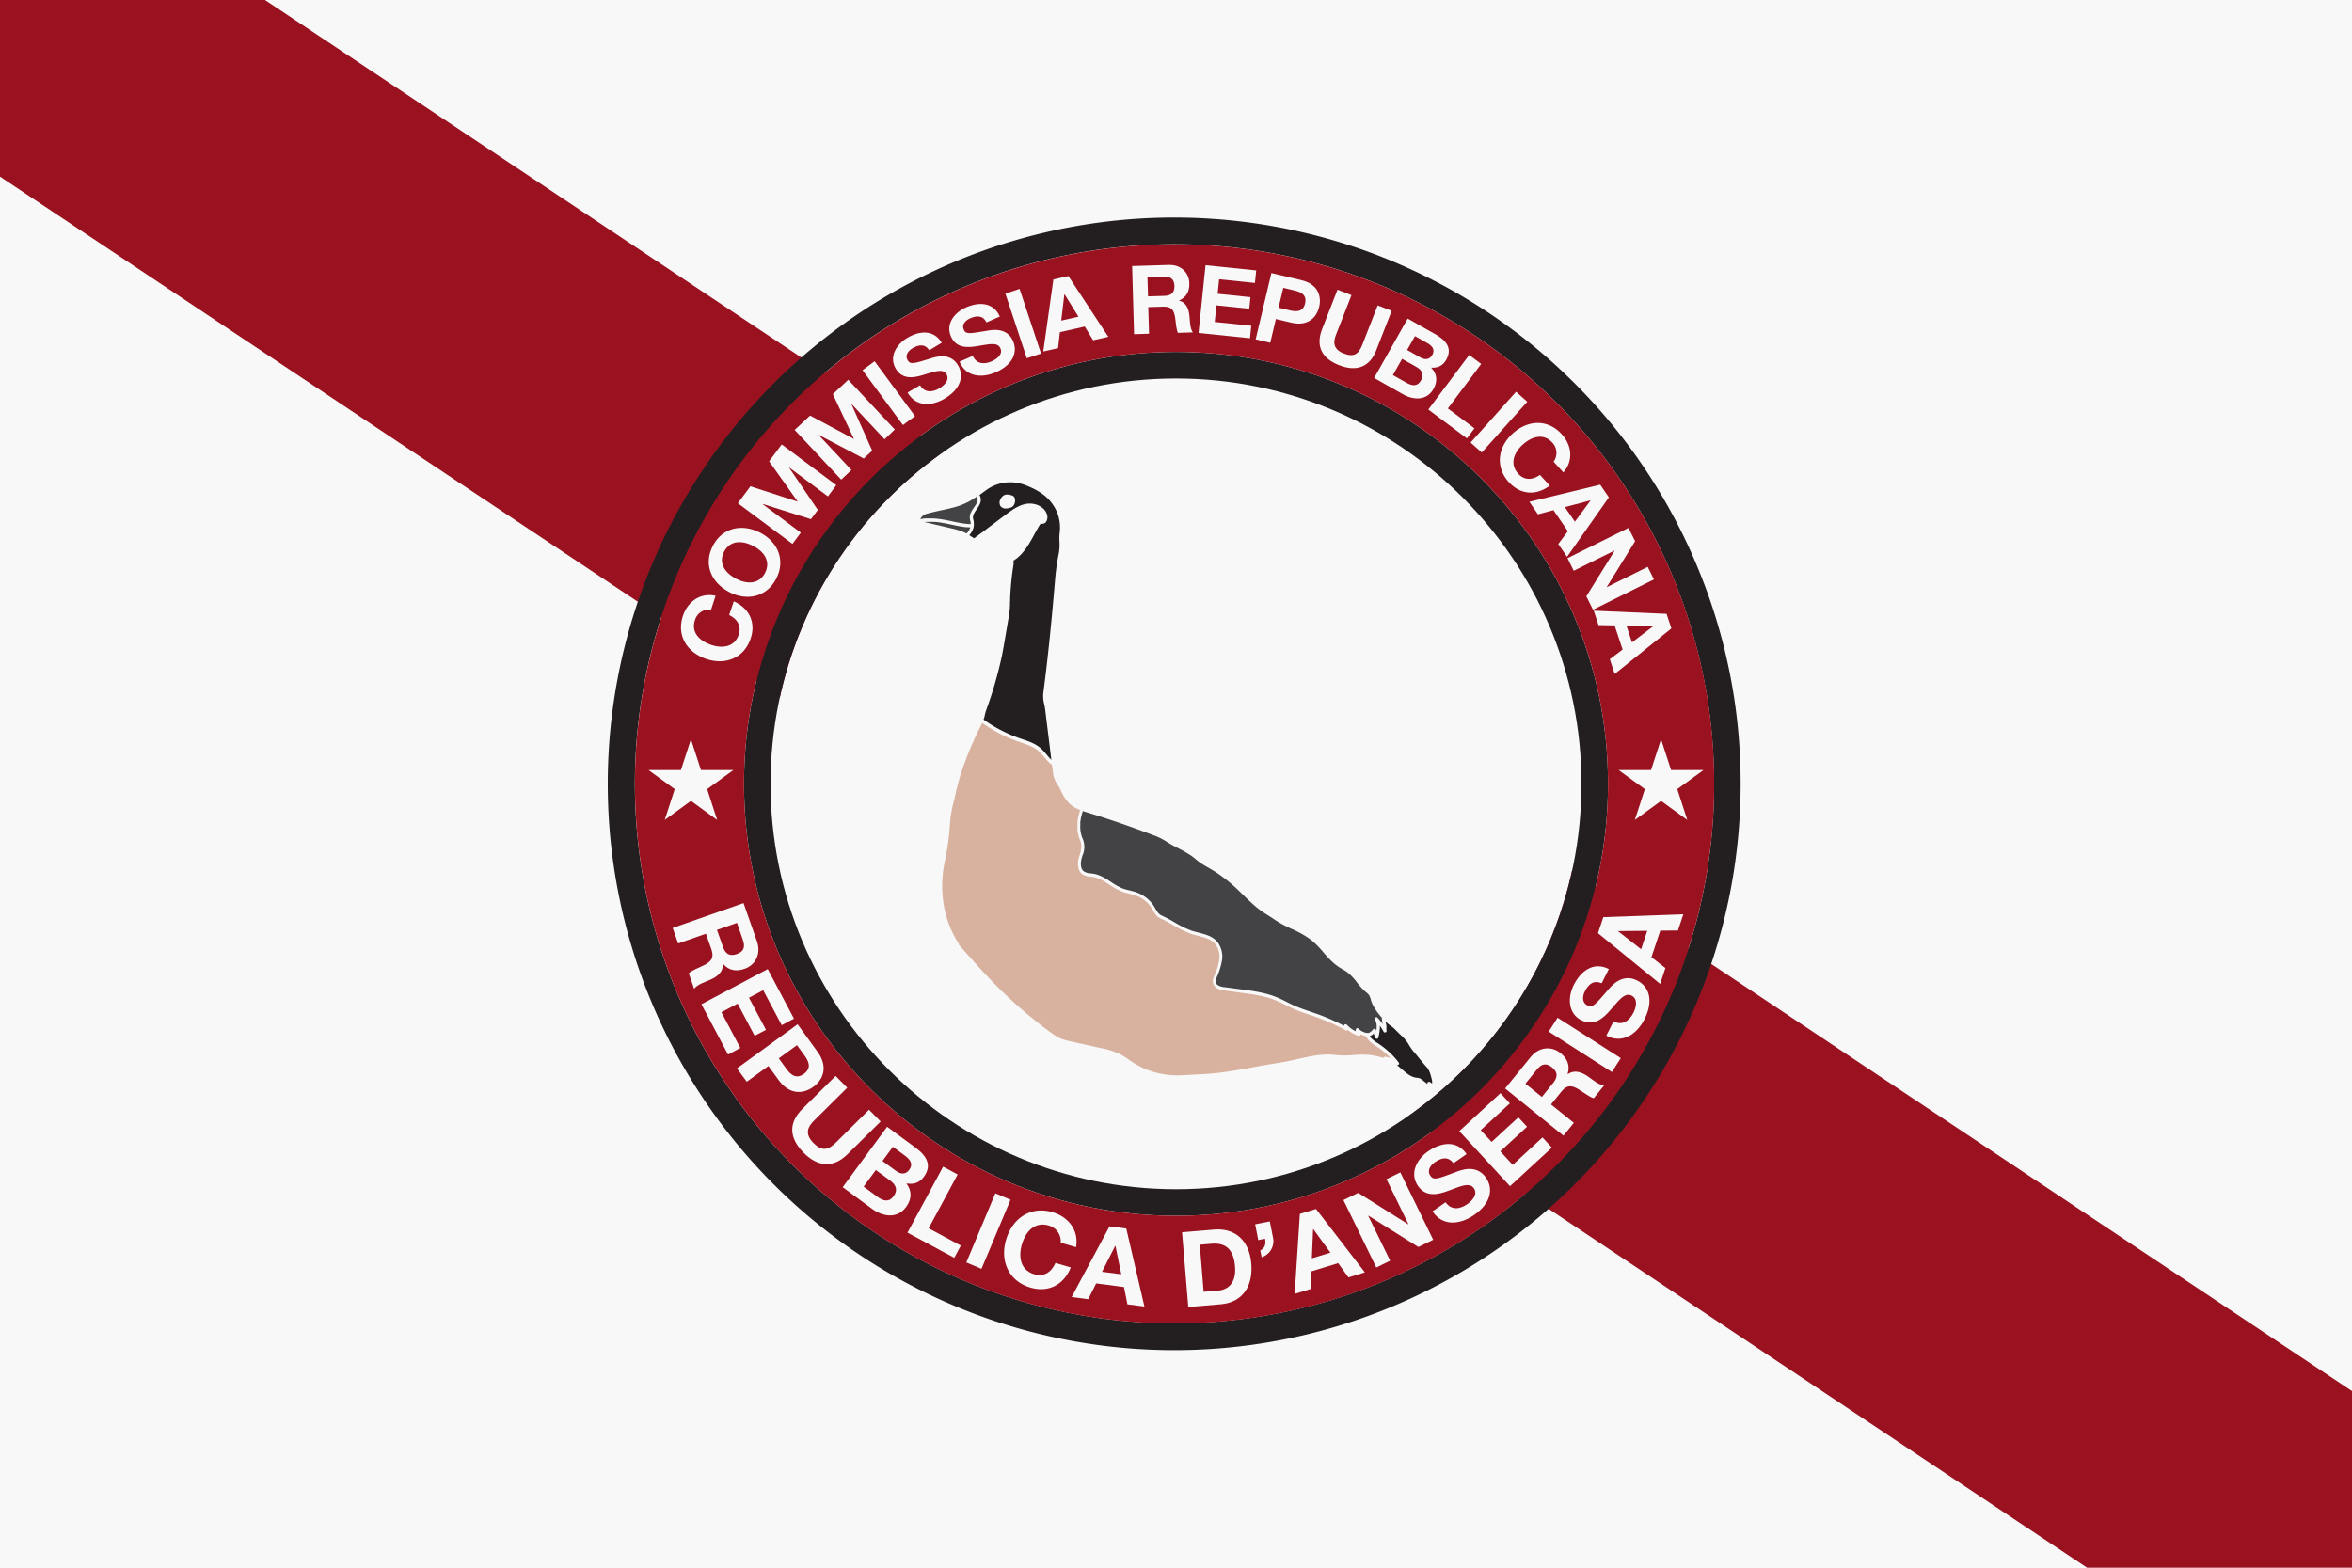 <svg id="Flags" xmlns="http://www.w3.org/2000/svg" width="1200" height="800" viewBox="0 0 1200 800">
  <defs>
    <style>
      .cls-1 {
        fill: #f8f8f9;
      }

      .cls-2 {
        fill: #9a1220;
      }

      .cls-3 {
        fill: #231f20;
      }

      .cls-4 {
        fill: #434345;
      }

      .cls-5 {
        fill: #d8b29f;
      }
    </style>
  </defs>
  <title>Flag of the President of Anserisa (Reverse)</title>
  <g id="President_of_Anserisa_Reverse" data-name="President of Anserisa Reverse">
    <rect class="cls-1" width="1200" height="800"/>
    <polygon class="cls-2" points="0 0 0 90.13 1064.8 800 1200 800 1200 709.87 135.2 0 0 0"/>
    <g id="Seal_of_the_Commission" data-name="Seal of the Commission">
      <g>
        <circle class="cls-1" cx="1000" cy="770.85" r="206.87" transform="translate(-652.18 562.04) rotate(-45)"/>
        <path class="cls-3" d="M1265.43,658.7a289,289,0,1,0,22.65,112.15A287.06,287.06,0,0,0,1265.43,658.7Zm-12.47,219a275.32,275.32,0,1,1,21.59-106.87A273.58,273.58,0,0,1,1253,877.72Z" transform="translate(-400 -370.85)"/>
        <path class="cls-3" d="M1000,550.44c-121.53,0-220.41,98.87-220.41,220.41S878.47,991.26,1000,991.26s220.41-98.88,220.41-220.41S1121.53,550.44,1000,550.44Zm0,427.28c-114.07,0-206.87-92.8-206.87-206.87S885.93,564,1000,564s206.87,92.81,206.87,206.88S1114.07,977.72,1000,977.72Z" transform="translate(-400 -370.85)"/>
        <path class="cls-2" d="M1253,664a275.32,275.32,0,1,0,21.59,106.88A273.8,273.8,0,0,0,1253,664ZM1000,991.26c-121.53,0-220.41-98.88-220.41-220.41S878.47,550.44,1000,550.44s220.41,98.87,220.41,220.41S1121.53,991.26,1000,991.26Z" transform="translate(-400 -370.85)"/>
      </g>
      <g>
        <g>
          <path class="cls-4" d="M898.78,626.08v0a4.2,4.2,0,0,1-.08.47l-.06.24a6.28,6.28,0,0,1-.55,1.22c-.07.14-.15.27-.23.4l-.12.19c-.13.22-.28.43-.43.65l-.34.5h0c-1.14,1.64-2.3,3.33-2.17,5.37,0,.19,0,.38.07.56l0,.19c0,.11.05.23.08.35s0,.23.08.34c.06.27.12.52.16.76a4.21,4.21,0,0,1,.07.94h-.22l-1,0h0l-1.29-.13c-.58-.07-1.16-.15-1.73-.24l-.59-.09-.7-.13-.71-.13c-.71-.13-1.41-.27-2.11-.42l-1.28-.27c-1.72-.37-3.51-.74-5.28-1a34.74,34.74,0,0,0-5.4-.46h-.79l-.5,0h-.06l-.31,0h-.21l-.36,0-.43,0-.34,0-.48.06-.65.1h0l-.6.12-.14,0-.37.08-.16,0a5.16,5.16,0,0,1,3.3-2.74c2.35-.66,4.78-1.19,7.13-1.7,3-.63,6-1.29,9-2.22a33.5,33.5,0,0,0,9.42-4.92,1.51,1.51,0,0,1,.11.22l0,0c0,.07.05.14.08.2a1.42,1.42,0,0,1,.07.22l0,.1,0,.11A2.9,2.9,0,0,1,898.78,626.08Z" transform="translate(-400 -370.85)"/>
          <path class="cls-3" d="M898.73,625.25l0-.11a.43.43,0,0,1,0,.11,2.91,2.91,0,0,1,.06.83A2.9,2.9,0,0,0,898.73,625.25Zm-1.89,11.84h0a2,2,0,0,1,0,.24Zm0,2.17s0,0,0,.07a.64.64,0,0,1,0-.07v0A.06.06,0,0,1,896.84,639.26Z" transform="translate(-400 -370.85)"/>
        </g>
        <g>
          <path class="cls-4" d="M895,639.93h0s0,.08,0,.12a.56.56,0,0,0,0,.12.87.87,0,0,1-.07.17,1.8,1.8,0,0,1-.08.21l-.09.21-.15.31h0l-.16.31a10.31,10.31,0,0,1-.71,1.06c-.09.12-.18.23-.28.34h0l-.3.33h0c-.31-.17-.61-.33-.9-.47a33.12,33.12,0,0,0-6.8-2.15l-1-.24-12.78-3,.4-.05.41,0,.43,0c.14,0,.28,0,.43,0a30.22,30.22,0,0,1,6.86.36c1.73.28,3.5.66,5.2,1l.66.14,1.72.35.59.12c.64.13,1.28.24,1.93.35l1.07.17,1.26.17.5,0c.35,0,.71.07,1.07.09l.5,0H895Z" transform="translate(-400 -370.85)"/>
          <path class="cls-3" d="M896.84,639.26s0,0,0,.07a.64.64,0,0,1,0-.07v0A.06.06,0,0,1,896.84,639.26Zm-1.55-1h0Zm-.57,1.61.3,0h-.3Z" transform="translate(-400 -370.85)"/>
        </g>
        <g>
          <path class="cls-3" d="M936.16,627c-3.81-4.76-9.37-7.24-13.79-8.87a20.89,20.89,0,0,0-19.3,2.9c-.7.51-1.39,1-2.06,1.5l-1.28.93v0c0,.08.09.17.14.26s.09.19.13.28a1,1,0,0,1,.07.15c.06.15.11.3.16.46a3,3,0,0,1,.08.32c.48,2.22-.79,4.05-2,5.82-1,1.47-2,2.86-1.88,4.34,0,.14,0,.28.05.42l.06.29c0,.15.07.29.11.45s.14.56.18.86a2,2,0,0,1,0,.24c0,.1,0,.21,0,.31a6.52,6.52,0,0,1,0,1.59.06.06,0,0,1,0,0s0,0,0,.07h0a6.63,6.63,0,0,1-.19.86,2.12,2.12,0,0,1-.09.31c0,.1-.06.19-.1.29a10.08,10.08,0,0,1-.54,1.22c0,.08-.09.16-.14.24a1.59,1.59,0,0,1-.13.22l-.12.21-.18.27-.14.19a10.72,10.72,0,0,1-.67.84l.75.48c.55.36,1.11.72,1.71,1.08l.86-.63.86-.62.86-.64.85-.63,1.55-1.15,1.84-1.39,9.17-6.89c.76-.57,1.55-1.17,2.37-1.75.41-.28.82-.57,1.25-.85.74-.48,1.51-.94,2.31-1.36l1-.5h0c.23-.1.47-.21.71-.3l.72-.27.37-.12.37-.11a15.44,15.44,0,0,1,1.53-.35c.28-.05.57-.08.86-.11h0a11.63,11.63,0,0,1,2.63.1,9.86,9.86,0,0,1,5,2.27l.25.23a7,7,0,0,1,1.81,2.91,4.53,4.53,0,0,1-.22,3.39c0,.08-.09.16-.14.24l-.12.16-.09.12-.09.1,0,.05,0,0-.12.11-.25.19-.14.09-.3.15-.15.06-.12,0a4.12,4.12,0,0,1-.92.14,2,2,0,0,0-.71.14l-.09.09,0,0a2.53,2.53,0,0,0-.25.36c-.95,1.54-1.85,3.18-2.72,4.78-2,3.75-4.16,7.61-7.18,10.63l-.37.36-.28.26c-.33.31-.67.6-1,.88s-.72.55-1.1.81l-.29.2-.06,0-.25.16-.11.07a11,11,0,0,1-.19,3.31q-.06.3-.09.6a150.13,150.13,0,0,0-1.43,15.44c0,.66,0,1.31-.06,2a44.41,44.41,0,0,1-.47,6.26q-.9,5.21-1.77,10.39l-.19,1.07c-.55,3.24-1.12,6.59-1.78,9.88a207.75,207.75,0,0,1-8.09,27.76,17.39,17.39,0,0,0-.52,2,18.06,18.06,0,0,1-.67,2.43h0l0,0h0l.09.06.13.09.5.36.65.44.46.32.62.41.45.29.64.41.54.34.49.3.61.37.68.4.37.21.81.46.36.19c.23.14.47.26.71.39s.31.17.47.24l.82.43.3.15.65.32.63.31,1.05.49,1.2.54h0l.8.35,1.65.67,1.24.47,1.25.46,1.61.55c3.18,1.08,6.46,2.2,9.1,4.41a11.13,11.13,0,0,1,.88.8,33.48,33.48,0,0,1,2.34,2.6l.44.52.69.8c.23.26.47.52.71.77l.38.38.24.23q-1-8.36-2.05-16.71l-1.12-9.14c-.1-.83-.27-1.65-.45-2.52a16.38,16.38,0,0,1-.5-5.49c2.21-16.75,4.11-35.06,6-57.6a112.16,112.16,0,0,1,1.48-11.5l.15-.83a34.41,34.41,0,0,0,.64-4.17,32.89,32.89,0,0,0,0-3.44,26.87,26.87,0,0,1,.14-4.81A20.51,20.51,0,0,0,936.16,627Zm-18.55.87a3.54,3.54,0,0,1-.91,1.44,3.46,3.46,0,0,1-1.53.7,8.18,8.18,0,0,1-2,.32l-.35,0a3.16,3.16,0,0,1-2.44-1.33,3.74,3.74,0,0,1,.41-4,4.25,4.25,0,0,1,1.19-1.27c1.52-1,3.45-.33,4.48,0a2,2,0,0,1,1.19,1.12A4.19,4.19,0,0,1,917.61,627.82Z" transform="translate(-400 -370.85)"/>
          <path class="cls-3" d="M923.64,628c-.51.09-1,.21-1.52.35a15.44,15.44,0,0,1,1.53-.35c.28-.05.57-.08.86-.11C924.22,627.9,923.93,627.93,923.64,628Zm-4.73,1.65,1-.5C919.59,629.29,919.25,629.45,918.91,629.63Zm-1.19,27-.29.2.29-.19c.38-.26.74-.53,1.1-.82C918.46,656.07,918.1,656.34,917.72,656.6Zm-2.37-24.76c.41-.28.82-.57,1.25-.85C916.17,631.27,915.76,631.55,915.35,631.84Zm0,0c.41-.28.82-.57,1.25-.85C916.17,631.27,915.76,631.55,915.35,631.84Zm2.37,24.76-.29.2.29-.19c.38-.26.74-.53,1.1-.82C918.46,656.07,918.1,656.34,917.72,656.6Zm1.19-27,1-.5C919.59,629.29,919.25,629.45,918.91,629.63Zm4.73-1.65c-.51.09-1,.21-1.52.35a15.44,15.44,0,0,1,1.53-.35c.28-.05.57-.08.86-.11C924.22,627.9,923.93,627.93,923.64,628Zm6.21,9.07-.15.11.15-.11.09-.06Zm6.54,123.81.26.19h0ZM895.29,638.3Zm-.49-3.14a4.76,4.76,0,0,0,.07.56C894.84,635.54,894.82,635.35,894.8,635.16Zm.22,4.77s0,.08,0,.12,0-.08,0-.12Zm-1.92,3.19h0l.3-.33Z" transform="translate(-400 -370.85)"/>
        </g>
        <g>
          <path class="cls-5" d="M1109.6,910.84a13.9,13.9,0,0,0-2.91-.7.84.84,0,0,0-.78.35l0,.08,0,.06a.26.26,0,0,0,0,.08.24.24,0,0,0,0,.08,32.92,32.92,0,0,0-11.06-1.76c-1.53,0-3.1.12-4.62.22a44,44,0,0,1-8.59,0c-6.51-.9-13,.56-19.35,2-1.42.32-2.88.65-4.31.94-2.92.6-5.81,1.08-9,1.59s-6.53,1.13-9.72,1.72c-8.14,1.48-16.55,3-24.84,3.46l-9.09.48c-1.77.1-3.6.2-5.39.17a41.82,41.82,0,0,1-22.18-6.76c-.64-.42-1.29-.87-1.92-1.31a38.36,38.36,0,0,0-4.34-2.74,39.7,39.7,0,0,0-9.68-3.09l-.16,0-13.4-3-1.22-.27c-2.89-.63-5.87-1.29-8.2-2.82-2.7-1.76-5.31-3.78-8-5.85a235.82,235.82,0,0,1-24.28-21.75c-5-5.15-9.79-10.56-14.42-15.78l-2.44-2.75-.3-.31-.22-.22a.84.84,0,0,0-.09-.69c-7.85-12-10.34-27.6-6.83-42.85a129.78,129.78,0,0,0,2.42-18.18v-.06a56.91,56.91,0,0,1,1.51-9.71c.45-1.77.88-3.6,1.3-5.36a126.08,126.08,0,0,1,3.51-12.77c.62-1.76,1.21-3.37,1.8-4.93,1.72-4.51,3.64-9,5.72-13.4.43-.92.91-1.85,1.38-2.75s.85-1.65,1.26-2.49l.15.1.5.35c.2.15.41.29.62.43l.46.31.67.44.48.31.54.34.74.47.4.24.52.31.78.46.38.22.71.4.56.31.44.23.91.49,1.16.58c.38.19.77.39,1.16.57l1.17.54h0c.38.18.78.35,1.17.52l1.19.5,1.09.44,1.33.51,1.22.44,1.63.56c.94.32,1.9.65,2.85,1a24.8,24.8,0,0,1,3.8,1.76,15.17,15.17,0,0,1,1.93,1.35c.27.23.53.48.79.73a31.53,31.53,0,0,1,2.22,2.47c.61.72,1.24,1.47,1.91,2.17l.26.26.25.25.26.24.27.23.26.23.26.21.27.21.26.19h0l.56,4.57a14.89,14.89,0,0,0,2.43,5.77c.48.8,1,1.62,1.38,2.45a23.7,23.7,0,0,0,4.25,6.73,17.08,17.08,0,0,0,5.77,3.58c-.06.18-.12.35-.17.52s-.14.42-.2.63-.17.56-.24.83-.07.26-.1.39-.09.33-.13.49-.07.28-.1.42c-.08.33-.15.66-.21,1l-.06.35c0,.1,0,.19-.05.28s-.06.34-.08.5,0,.18,0,.26,0,.28,0,.42,0,.27-.05.4l0,.33c0,.09,0,.17,0,.25a1.34,1.34,0,0,0,0,.2c0,.12,0,.23,0,.35s0,.33,0,.49c0,.4,0,.79,0,1.18,0,.23,0,.45,0,.67l.06.66c.06.55.15,1.08.26,1.61l.15.62c0,.21.11.41.17.61l.09.31c.14.42.3.84.45,1.25a12.61,12.61,0,0,1,.75,2.52,12.8,12.8,0,0,1-.79,5.3c-.19.62-.38,1.28-.54,1.93-.83,3.49-.13,6.46,1.88,7.94a8.68,8.68,0,0,0,4.34,1.3c.48.05.93.1,1.37.18,2.94.5,5.46,2.15,8.14,3.89a31.91,31.91,0,0,0,6.38,3.52,32.74,32.74,0,0,0,3.53,1c.8.2,1.63.4,2.42.64a16.12,16.12,0,0,1,8.89,6.27c.3.45.58.93.87,1.43,1,1.73,2,3.52,4,4.37a68.63,68.63,0,0,1,6.41,3.38,55,55,0,0,0,8.73,4.32c1.31.46,2.69.81,4,1.16,3.36.86,6.55,1.68,8.64,4.06a10.62,10.62,0,0,1,2.11,8.34,33.19,33.19,0,0,1-2.86,8.85,4.38,4.38,0,0,0,1.11,5.08,8.91,8.91,0,0,0,4.65,1.56l.83.11,7.13,1c6.2.82,12.61,1.66,18.43,4.1,1.57.65,3.13,1.44,4.64,2.21,1.19.6,2.43,1.23,3.68,1.79,2.81,1.28,5.78,2.28,8.64,3.25,1.27.43,2.59.88,3.87,1.34a104.78,104.78,0,0,1,14.5,6.54.82.82,0,0,0,1-.2v0a15.7,15.7,0,0,0,5.47,3,.8.8,0,0,0,.91-.32.81.81,0,0,0,.15-.49h0l.17.09.16.08.36.18.32.14h0l.33.13h0l.33.11h0l.35.1h0l.35.08.37.08h0l.05.1a.47.47,0,0,1,0,.1l.12.19c.07.13.15.25.22.36s.15.23.23.35.15.21.23.32.12.16.18.24a.76.76,0,0,0,.11.14c.14.18.29.35.44.51a17.52,17.52,0,0,0,3.38,2.62l.67.45A40.38,40.38,0,0,1,1109.6,910.84Z" transform="translate(-400 -370.85)"/>
          <path class="cls-3" d="M901.75,738.15h0l0,0Zm197,161.36h0l.09.14Zm-1.91,0h0l.06.1Z" transform="translate(-400 -370.85)"/>
        </g>
        <path class="cls-3" d="M1130.67,923.78l-.39-.26-.77-.51a.82.82,0,0,0-1.25.85s0,.1,0,.16c-.88-.73-1.79-1.44-2.67-2.12l-.08-.06a4.51,4.51,0,0,0-1.09-.69,5.07,5.07,0,0,0-1.45-.32l-.32,0c-2.76-.36-5-2.25-7.28-4.24-.9-.78-1.83-1.58-2.8-2.29l-.86-.59c.28.17.56.36.84.56a.82.82,0,0,0,1.12-1.16,42.37,42.37,0,0,0-10.21-9.56l-.69-.46a16,16,0,0,1-3.08-2.37c-.14-.15-.28-.31-.42-.49l-.16-.2-.24-.35-.09-.14h0l.14,0a3.25,3.25,0,0,0,.4-.15,3.61,3.61,0,0,0,.58-.31l.25-.17.24-.19h0l.24-.2.23-.21a20.67,20.67,0,0,0,.82,2.15.64.64,0,0,0,.13.19.8.8,0,0,0,.69.28l.13,0a.8.8,0,0,0,.59-.59,26,26,0,0,0,.79-4.93c0-.38,0-.76,0-1.13a33.12,33.12,0,0,1,1.88,3,.62.62,0,0,0,.14.18.81.81,0,0,0,1.31-.93,7.13,7.13,0,0,1,0-1.07,6.25,6.25,0,0,0,0-1.26q-.11-.51-.21-1c0-.18-.09-.37-.12-.55l-.06-.27c0-.1,0-.19-.05-.28.35.34.71.66,1.06,1s1,.81,1.52,1.18.91.66,1.32,1c.61.51,1.19,1.12,1.71,1.65s1.21,1.2,1.83,1.79a24.8,24.8,0,0,1,3.55,3.82c.39.56.74,1.14,1.09,1.7a23,23,0,0,0,2.27,3.24c1,1.12,1.92,2.29,2.83,3.42,1.2,1.49,2.43,3,3.78,4.47,1.49,1.61,2.07,4,2.58,6A6.94,6.94,0,0,1,1130.67,923.78Z" transform="translate(-400 -370.85)"/>
        <g>
          <path class="cls-4" d="M1101.54,891.14a7.44,7.44,0,0,1,.83,4.1c0,.56-.09,1.17-.18,1.8-.06-.21-.12-.42-.17-.63a.8.8,0,0,0-.61-.6.81.81,0,0,0-.81.28c-.69.84-1.72,1.95-2.74,1.89l-.37,0h0a7.28,7.28,0,0,1-4.35-2.19.83.83,0,0,0-.6-.26.71.71,0,0,0-.28.06.79.79,0,0,0-.53.72,4.39,4.39,0,0,0,0,.81,14.11,14.11,0,0,1-4.55-3.34.85.85,0,0,0-.85-.23.82.82,0,0,0-.57.68.28.28,0,0,1,0,.09,103.21,103.21,0,0,0-13.28-5.86c-1.29-.47-2.62-.92-3.9-1.36-2.82-.95-5.74-1.95-8.49-3.19-1.21-.55-2.43-1.16-3.61-1.76-1.54-.78-3.12-1.58-4.75-2.26-6-2.52-12.54-3.38-18.84-4.21l-7.13-.95-.83-.11a7.54,7.54,0,0,1-3.84-1.2,2.79,2.79,0,0,1-.64-3.17,34.8,34.8,0,0,0,3-9.29,12.23,12.23,0,0,0-2.5-9.63c-2.43-2.76-6-3.68-9.47-4.57-1.3-.33-2.65-.68-3.89-1.12a52,52,0,0,1-8.46-4.19,71.61,71.61,0,0,0-6.56-3.46c-1.44-.63-2.3-2.12-3.22-3.69-.29-.5-.59-1-.91-1.51a17.83,17.83,0,0,0-9.78-6.93c-.84-.26-1.69-.47-2.51-.67a29.06,29.06,0,0,1-3.36-.95,31.77,31.77,0,0,1-6-3.35c-2.69-1.76-5.48-3.58-8.76-4.14-.48-.09-1-.14-1.45-.2a7.25,7.25,0,0,1-3.56-1c-2.17-1.6-1.51-5.18-1.26-6.24.15-.61.34-1.25.51-1.86a10.68,10.68,0,0,0,0-8.84c-.15-.41-.3-.79-.42-1.18a15.57,15.57,0,0,1-.68-5.58c0-.13,0-.26,0-.4v-.09a2.45,2.45,0,0,0,0-.27l0-.31a.37.37,0,0,0,0-.11c0-.11,0-.23,0-.35s.07-.49.11-.73l.06-.38a.24.24,0,0,1,0-.08l.09-.52.09-.43c.14-.64.31-1.29.5-2,0-.15.09-.29.13-.44q.15-.51.33-1c1.06.37,2.13.7,3.17,1,10.89,3.34,21.82,7.11,32.5,11.2a32.17,32.17,0,0,1,6.51,3.09,68,68,0,0,0,6.47,3.68,61.66,61.66,0,0,1,6.44,3.68c.89.61,1.72,1.27,2.59,2a33,33,0,0,0,3.56,2.61c.93.57,1.89,1.12,2.81,1.65,1.28.74,2.61,1.5,3.87,2.31A81.15,81.15,0,0,1,1033,826.32l1.4,1.35c2.14,2.08,4.37,4.23,6.71,6.2a51.23,51.23,0,0,0,5.56,3.89c1.1.7,2.24,1.42,3.33,2.19a60.46,60.46,0,0,0,9.06,4.94,52.31,52.31,0,0,1,9.63,5.4,45,45,0,0,1,6.42,6.45c2.43,2.79,5,5.68,8.17,7.72.55.34,1.11.66,1.66,1,.77.44,1.5.85,2.2,1.34a26.26,26.26,0,0,1,5.11,5.29,35.78,35.78,0,0,0,4.09,4.55l.64.54a6.77,6.77,0,0,1,1.65,1.7,10.57,10.57,0,0,1,.78,2.11,15.75,15.75,0,0,0,.69,2,29.86,29.86,0,0,0,4.92,7.17c0,.48.07.94.11,1.4a16.56,16.56,0,0,0,.34,1.92,31.62,31.62,0,0,0-2.63-3.27.82.82,0,0,0-1.09-.11A.83.83,0,0,0,1101.54,891.14Z" transform="translate(-400 -370.85)"/>
          <path class="cls-3" d="M1094,898.48h0l.17.09Zm8.49,2.38a.8.8,0,0,1-.31,0,.67.67,0,0,0,.24,0h.07l.13,0Z" transform="translate(-400 -370.85)"/>
        </g>
      </g>
      <g>
        <path class="cls-1" d="M762.79,681.93a7.57,7.57,0,0,0-8.19,5.26c-2.2,6.5,2.52,10.81,8.28,12.76,5.5,1.85,11.86,1.27,14-5.24,1.49-4.43-.67-7.93-4.87-10l2.37-7c8,3.53,11.33,10.91,8.59,19-3.42,10.16-13.07,13.63-22.58,10.43-9.78-3.3-15.36-11.91-11.94-22.06,2.43-7.19,8.74-11.9,16.65-10.21Z" transform="translate(-400 -370.85)"/>
        <path class="cls-1" d="M763.67,649.46c4.9-9.52,15-11.52,24.14-6.8,8.92,4.59,13.14,13.94,8.24,23.46s-15,11.52-23.88,6.93C763,668.33,758.77,659,763.67,649.46Zm26.67,13.72c3.14-6.1-.87-11.07-6-13.72-5.41-2.78-11.78-3.16-14.92,2.94s.87,11.07,6.28,13.86C780.82,668.91,787.2,669.29,790.34,663.18Z" transform="translate(-400 -370.85)"/>
        <path class="cls-1" d="M776.45,627.64l6.43-8.62,24,7.78.06-.08L792.4,606.26l6.43-8.62,27.86,20.79-4.28,5.73-19.74-14.73-.06.08,14.65,21.56-3.52,4.72L789.09,628l-.05.08,19.54,14.59-4.28,5.73Z" transform="translate(-400 -370.85)"/>
        <path class="cls-1" d="M805.44,590.25l7.86-7.35,22.27,11.9.07-.07L824.92,572l7.86-7.35,23.75,25.39L851.3,595l-16.83-18-.07.06L845,600.83l-4.3,4-22.89-12-.07.06,16.67,17.82-5.23,4.89Z" transform="translate(-400 -370.85)"/>
        <path class="cls-1" d="M840.07,559.75l6.16-4.54,20.61,28-6.16,4.53Z" transform="translate(-400 -370.85)"/>
        <path class="cls-1" d="M869.4,567.45c2.39,4,6.4,3.65,9.91,1.54,2.29-1.39,5.39-4.16,3.56-7.21-2-3.25-6.74-1-11.81.4-5.07,1.58-10.67,2.39-14-3.12-3.69-6.13.33-12.47,5.71-15.71,6.22-3.75,13.56-4.47,17.71,2.41l-6.34,3.82c-2.35-3.42-5.43-2.88-8.6-1-2.08,1.26-4,3.59-2.47,6.09,1.38,2.3,3,1.78,11.6-.84,2.51-.83,10-3.36,14.07,3.35,3.29,5.47,1.49,12.12-6.64,17-6.59,4-14.77,4.45-19.06-3Z" transform="translate(-400 -370.85)"/>
        <path class="cls-1" d="M896.33,552.46c1.86,4.23,5.88,4.43,9.63,2.79,2.45-1.08,5.88-3.43,4.45-6.69-1.52-3.48-6.55-1.85-11.76-1.11-5.23.92-10.88,1-13.46-4.88-2.88-6.55,1.92-12.32,7.67-14.85,6.64-2.92,14-2.7,17.25,4.65l-6.78,3c-1.88-3.69-5-3.54-8.4-2.06-2.23,1-4.4,3.06-3.22,5.73,1.07,2.45,2.74,2.14,11.6.64,2.6-.5,10.37-2,13.52,5.12,2.57,5.84-.06,12.21-8.75,16-7,3.1-15.21,2.54-18.52-5.36Z" transform="translate(-400 -370.85)"/>
        <path class="cls-1" d="M912.94,520.67l7.25-2.41,10.95,33-7.26,2.41Z" transform="translate(-400 -370.85)"/>
        <path class="cls-1" d="M937.44,513.45l7.65-1.73,20.37,31-7.74,1.76-4.28-7-12.68,2.88-.94,8.15-7.55,1.71Zm4,21,8.78-2L943.14,521l-.1,0Z" transform="translate(-400 -370.85)"/>
        <path class="cls-1" d="M977.61,506.6l18.73-.57c6.23-.19,10.3,4,10.46,9.28.13,4.09-1.38,7.2-5.23,8.88v.1c3.78.9,5,4.42,5.31,8,.21,2.18.24,6.32,1.71,8.18l-7.64.23c-.94-2.16-1-5.52-1.47-8.28-.64-3.64-2.1-5.2-6-5.08l-7.64.23.41,13.58-7.64.23Zm8.12,15.49,8.37-.26c3.45-.1,5.21-1.62,5.1-5.12s-2-4.76-5.4-4.66l-8.37.26Z" transform="translate(-400 -370.85)"/>
        <path class="cls-1" d="M1015.07,506.18l25.86,2.66-.65,6.4L1022,513.35l-.77,7.41,16.76,1.73-.61,5.91-16.75-1.73-.88,8.48,18.65,1.92-.66,6.39-26.25-2.7Z" transform="translate(-400 -370.85)"/>
        <path class="cls-1" d="M1048.66,510.19l15.25,3.61c8.49,2,10.44,8.12,9.14,13.62s-5.79,10.09-14.27,8.08l-7.82-1.85-2.87,12.13-7.44-1.76Zm3.67,17.68,5.78,1.37c3.41.8,6.72.79,7.74-3.52s-1.93-5.81-5.34-6.62l-5.78-1.37Z" transform="translate(-400 -370.85)"/>
        <path class="cls-1" d="M1102.17,549.6c-3.42,8.75-10.25,11-18.92,7.62s-12.16-9.56-8.71-18.4l7.86-20.14,7.12,2.78-7.86,20.14c-1.38,3.54-1.83,7.38,3.93,9.63,5.08,2,7.56.44,9.45-4.41l7.86-20.14,7.13,2.78Z" transform="translate(-400 -370.85)"/>
        <path class="cls-1" d="M1118.2,533.43l14.24,8.05c5.76,3.27,8.6,7.33,5.42,13-1.71,3-4.27,4.19-7.69,4,3.13,3.17,3.35,7,1.22,10.81-3.48,6.14-10.18,5.82-15.64,2.73l-14.67-8.29Zm-7.54,28.85,7.12,4c2.58,1.46,5.39,1.93,7.17-1.21s.54-5.4-2.34-7l-7.25-4.1Zm7.26-12.84,6.74,3.81c2.38,1.34,4.67,1.24,6.11-1.3,1.6-2.84-.24-4.72-2.61-6.06l-6.23-3.53Z" transform="translate(-400 -370.85)"/>
        <path class="cls-1" d="M1149.59,552l6.12,4.58-17,22.69,13.57,10.15-3.85,5.14-19.69-14.72Z" transform="translate(-400 -370.85)"/>
        <path class="cls-1" d="M1173.51,570.77l5.7,5.09L1156,601.78l-5.7-5.09Z" transform="translate(-400 -370.85)"/>
        <path class="cls-1" d="M1192.64,606.44a7.58,7.58,0,0,0-.62-9.71c-4.63-5.07-10.69-3-15.18,1.07-4.28,3.91-6.85,9.75-2.22,14.82,3.15,3.45,7.26,3.26,11.07.57l5,5.47c-7,5.3-15,4.62-20.81-1.7-7.22-7.91-5.59-18,1.81-24.8,7.62-7,17.86-7.67,25.08.23,5.12,5.61,6.18,13.41.88,19.52Z" transform="translate(-400 -370.85)"/>
        <path class="cls-1" d="M1216.42,618.19l4.43,6.47L1199.52,655l-4.48-6.54,4.9-6.54-7.35-10.73-7.92,2.13-4.38-6.39Zm-18,11.45,5.09,7.43,8-10.82,0-.08Z" transform="translate(-400 -370.85)"/>
        <path class="cls-1" d="M1230.86,640.23l3.38,6.8-14.46,23.36,0,.09,20.89-10.36,3.18,6.41L1212.75,682l-3.39-6.85,14.43-23.29,0-.09-20.86,10.34-3.18-6.42Z" transform="translate(-400 -370.85)"/>
        <path class="cls-1" d="M1250.29,684.1l2.46,7.44-28.93,23.25-2.49-7.54,6.53-4.92L1223.78,690l-8.21-.16-2.43-7.35Zm-20.48,6,2.83,8.56,10.74-8.17,0-.09Z" transform="translate(-400 -370.85)"/>
      </g>
      <g>
        <path class="cls-1" d="M779.35,831.7l6.83,19.47c2.28,6.47-.79,12.15-6.25,14.06-4.25,1.49-8,.94-11.06-2.53l-.1,0c.31,4.27-3,6.67-6.6,8.22-2.22.95-6.55,2.36-8,4.52l-2.79-7.94c2-1.71,5.47-2.88,8.21-4.3,3.59-1.89,4.75-3.94,3.35-7.93l-2.79-7.94L746,852.31l-2.78-7.94ZM765.8,845.37l3.06,8.7c1.26,3.59,3.43,4.93,7.07,3.65s4.35-3.63,3.09-7.22l-3-8.7Z" transform="translate(-400 -370.85)"/>
        <path class="cls-1" d="M791.69,865.38l13.39,25.29L798.83,894l-9.45-17.85L782.13,880l8.67,16.39L785,899.41,776.35,883l-8.29,4.39,9.65,18.23L771.46,909l-13.59-25.67Z" transform="translate(-400 -370.85)"/>
        <path class="cls-1" d="M806.94,893.55l10.15,14c5.64,7.76,2.89,14.27-2.14,17.93s-12.07,4.27-17.71-3.49l-5.2-7.15L781,922.86l-5-6.8Zm-9.61,17.39,3.84,5.29c2.27,3.12,5.05,5.48,9,2.61s2.56-6.23.29-9.35l-3.85-5.29Z" transform="translate(-400 -370.85)"/>
        <path class="cls-1" d="M832.41,959.85c-7.35,7.28-15.23,6.48-22.43-.79s-8-15-.54-22.4l16.9-16.74,5.92,6-16.9,16.75c-3,2.94-5.15,6.61-.36,11.44,4.23,4.27,7.41,3.83,11.49-.21l16.9-16.75,5.92,6Z" transform="translate(-400 -370.85)"/>
        <path class="cls-1" d="M852.62,945.85l14.49,10.67c5.87,4.32,8.45,9.14,4.22,14.88-2.25,3.07-5.21,4-8.91,3.35,3,3.87,2.73,8.13-.1,12-4.6,6.26-11.88,5-17.45.93l-14.93-11Zm-12,30.54,7.25,5.33c2.63,1.94,5.64,2.82,8-.37s1.3-5.83-1.64-8l-7.37-5.43Zm9.62-13.08,6.86,5.05c2.42,1.78,4.94,2,6.85-.62,2.12-2.89.36-5.19-2.06-7l-6.34-4.67Z" transform="translate(-400 -370.85)"/>
        <path class="cls-1" d="M881.18,966.2l7.41,4L873.8,997.65l16.42,8.84-3.35,6.23L863,999.89Z" transform="translate(-400 -370.85)"/>
        <path class="cls-1" d="M907.82,979.81l7.76,3.26-14.81,35.27-7.75-3.25Z" transform="translate(-400 -370.85)"/>
        <path class="cls-1" d="M941.17,1005a8.36,8.36,0,0,0-6.14-8.77c-7.26-2.12-11.79,3.25-13.67,9.68-1.79,6.12-.87,13.09,6.38,15.21,4.94,1.44,8.7-1.09,10.74-5.79l7.82,2.28c-3.52,9-11.49,12.94-20.54,10.3-11.32-3.31-15.57-13.77-12.47-24.36,3.19-10.9,12.41-17.42,23.72-14.11,8,2.35,13.48,9.08,12,17.85Z" transform="translate(-400 -370.85)"/>
        <path class="cls-1" d="M966.08,996.68l8.56,1.11,9.25,39.78-8.66-1.12-1.77-8.82-14.19-1.85-4.07,8.06-8.45-1.1Zm-3.82,23.17,9.83,1.28-3-14.55H969Z" transform="translate(-400 -370.85)"/>
        <path class="cls-1" d="M1003.09,999.68l16.45-1.37c9.88-.82,17.82,4.81,18.87,17.41.92,11.06-4.06,19.75-15.7,20.72l-16.45,1.37Zm11,30.38,7.48-.62c4.86-.41,9.26-3.78,8.55-12.22-.63-7.69-3.77-12.38-12-11.69l-6,.5Z" transform="translate(-400 -370.85)"/>
        <path class="cls-1" d="M1040.4,995.61l7.46-1.46,1.58,8a8.66,8.66,0,0,1-5.74,10.3L1043,1009c2.51-1.42,2.94-3.42,2.43-6l-3.47.68Z" transform="translate(-400 -370.85)"/>
        <path class="cls-1" d="M1063.19,990.32l8.24-2.53,24.92,32.36-8.35,2.57-5.27-7.29-13.67,4.2-.37,9-8.14,2.5Zm6.12,22.67,9.48-2.91-8.73-12-.11,0Z" transform="translate(-400 -370.85)"/>
        <path class="cls-1" d="M1085.42,983.25l7.51-3.67,25.6,16.07.1,0-11.25-23.07,7.08-3.45,16.76,34.38-7.56,3.69-25.52-16-.1,0,11.23,23-7.08,3.45Z" transform="translate(-400 -370.85)"/>
        <path class="cls-1" d="M1137.55,984.38c2.9,4.19,7.28,3.56,11,1,2.42-1.68,5.64-4.94,3.42-8.16-2.38-3.44-7.48-.63-12.94,1.25-5.47,2.09-11.56,3.36-15.58-2.46-4.47-6.48-.49-13.72,5.19-17.65,6.57-4.54,14.59-5.85,19.62,1.43l-6.7,4.63c-2.81-3.6-6.16-2.78-9.51-.47-2.2,1.52-4.12,4.22-2.29,6.86,1.67,2.43,3.42,1.74,12.68-1.73,2.7-1.08,10.77-4.38,15.68,2.72,4,5.77,2.48,13.2-6.12,19.14-7,4.81-15.91,5.91-21.14-1.94Z" transform="translate(-400 -370.85)"/>
        <path class="cls-1" d="M1144.54,948.08l21-19.38,4.79,5.2-14.86,13.68,5.56,6,13.63-12.55,4.43,4.8-13.63,12.56,6.35,6.9,15.17-14,4.8,5.2-21.37,19.67Z" transform="translate(-400 -370.85)"/>
        <path class="cls-1" d="M1167.92,926.3l13-16c4.3-5.34,10.74-5.72,15.24-2.08,3.51,2.82,5,6.32,3.66,10.73l.09.07c3.46-2.5,7.25-1,10.46,1.29,2,1.39,5.45,4.33,8.05,4.43l-5.28,6.55c-2.48-.76-5.33-3.13-8-4.71-3.5-2.07-5.85-2-8.51,1.32l-5.29,6.55,11.64,9.39-5.29,6.54Zm18.75,4.33,5.79-7.17c2.39-3,2.38-5.52-.62-7.94s-5.37-1.79-7.76,1.17l-5.79,7.17Z" transform="translate(-400 -370.85)"/>
        <path class="cls-1" d="M1190.16,897.28l4.53-7.09,32.23,20.63-4.53,7.08Z" transform="translate(-400 -370.85)"/>
        <path class="cls-1" d="M1223.22,892.08c4.55,2.3,8.1-.35,10.13-4.37,1.33-2.63,2.59-7-.91-8.8-3.73-1.88-6.86,3-10.76,7.3-3.8,4.44-8.53,8.48-14.85,5.29-7-3.54-7-11.81-3.9-18,3.6-7.13,10-12.12,17.91-8.14l-3.67,7.27c-4.18-1.81-6.73.51-8.57,4.14-1.2,2.4-1.6,5.68,1.28,7.13,2.63,1.32,3.83-.11,10.3-7.59,1.85-2.25,7.36-9,15.07-5.13,6.27,3.16,8.5,10.41,3.79,19.74-3.81,7.56-11.14,12.81-19.49,8.42Z" transform="translate(-400 -370.85)"/>
        <path class="cls-1" d="M1215.3,847.06l2.72-8.18,40.83-1.48-2.76,8.28-9,.06-4.52,13.57,7.13,5.54-2.69,8.09Zm22,8.19,3.14-9.41-14.85.14,0,.1Z" transform="translate(-400 -370.85)"/>
      </g>
      <polygon class="cls-1" points="847.48 377.24 852.59 392.97 869.13 392.97 855.75 402.69 860.86 418.42 847.48 408.69 834.1 418.42 839.21 402.69 825.83 392.97 842.37 392.97 847.48 377.24"/>
      <polygon class="cls-1" points="352.52 377.24 357.63 392.97 374.17 392.97 360.79 402.69 365.9 418.42 352.52 408.69 339.14 418.42 344.25 402.69 330.87 392.97 347.41 392.97 352.52 377.24"/>
    </g>
  </g>
</svg>
